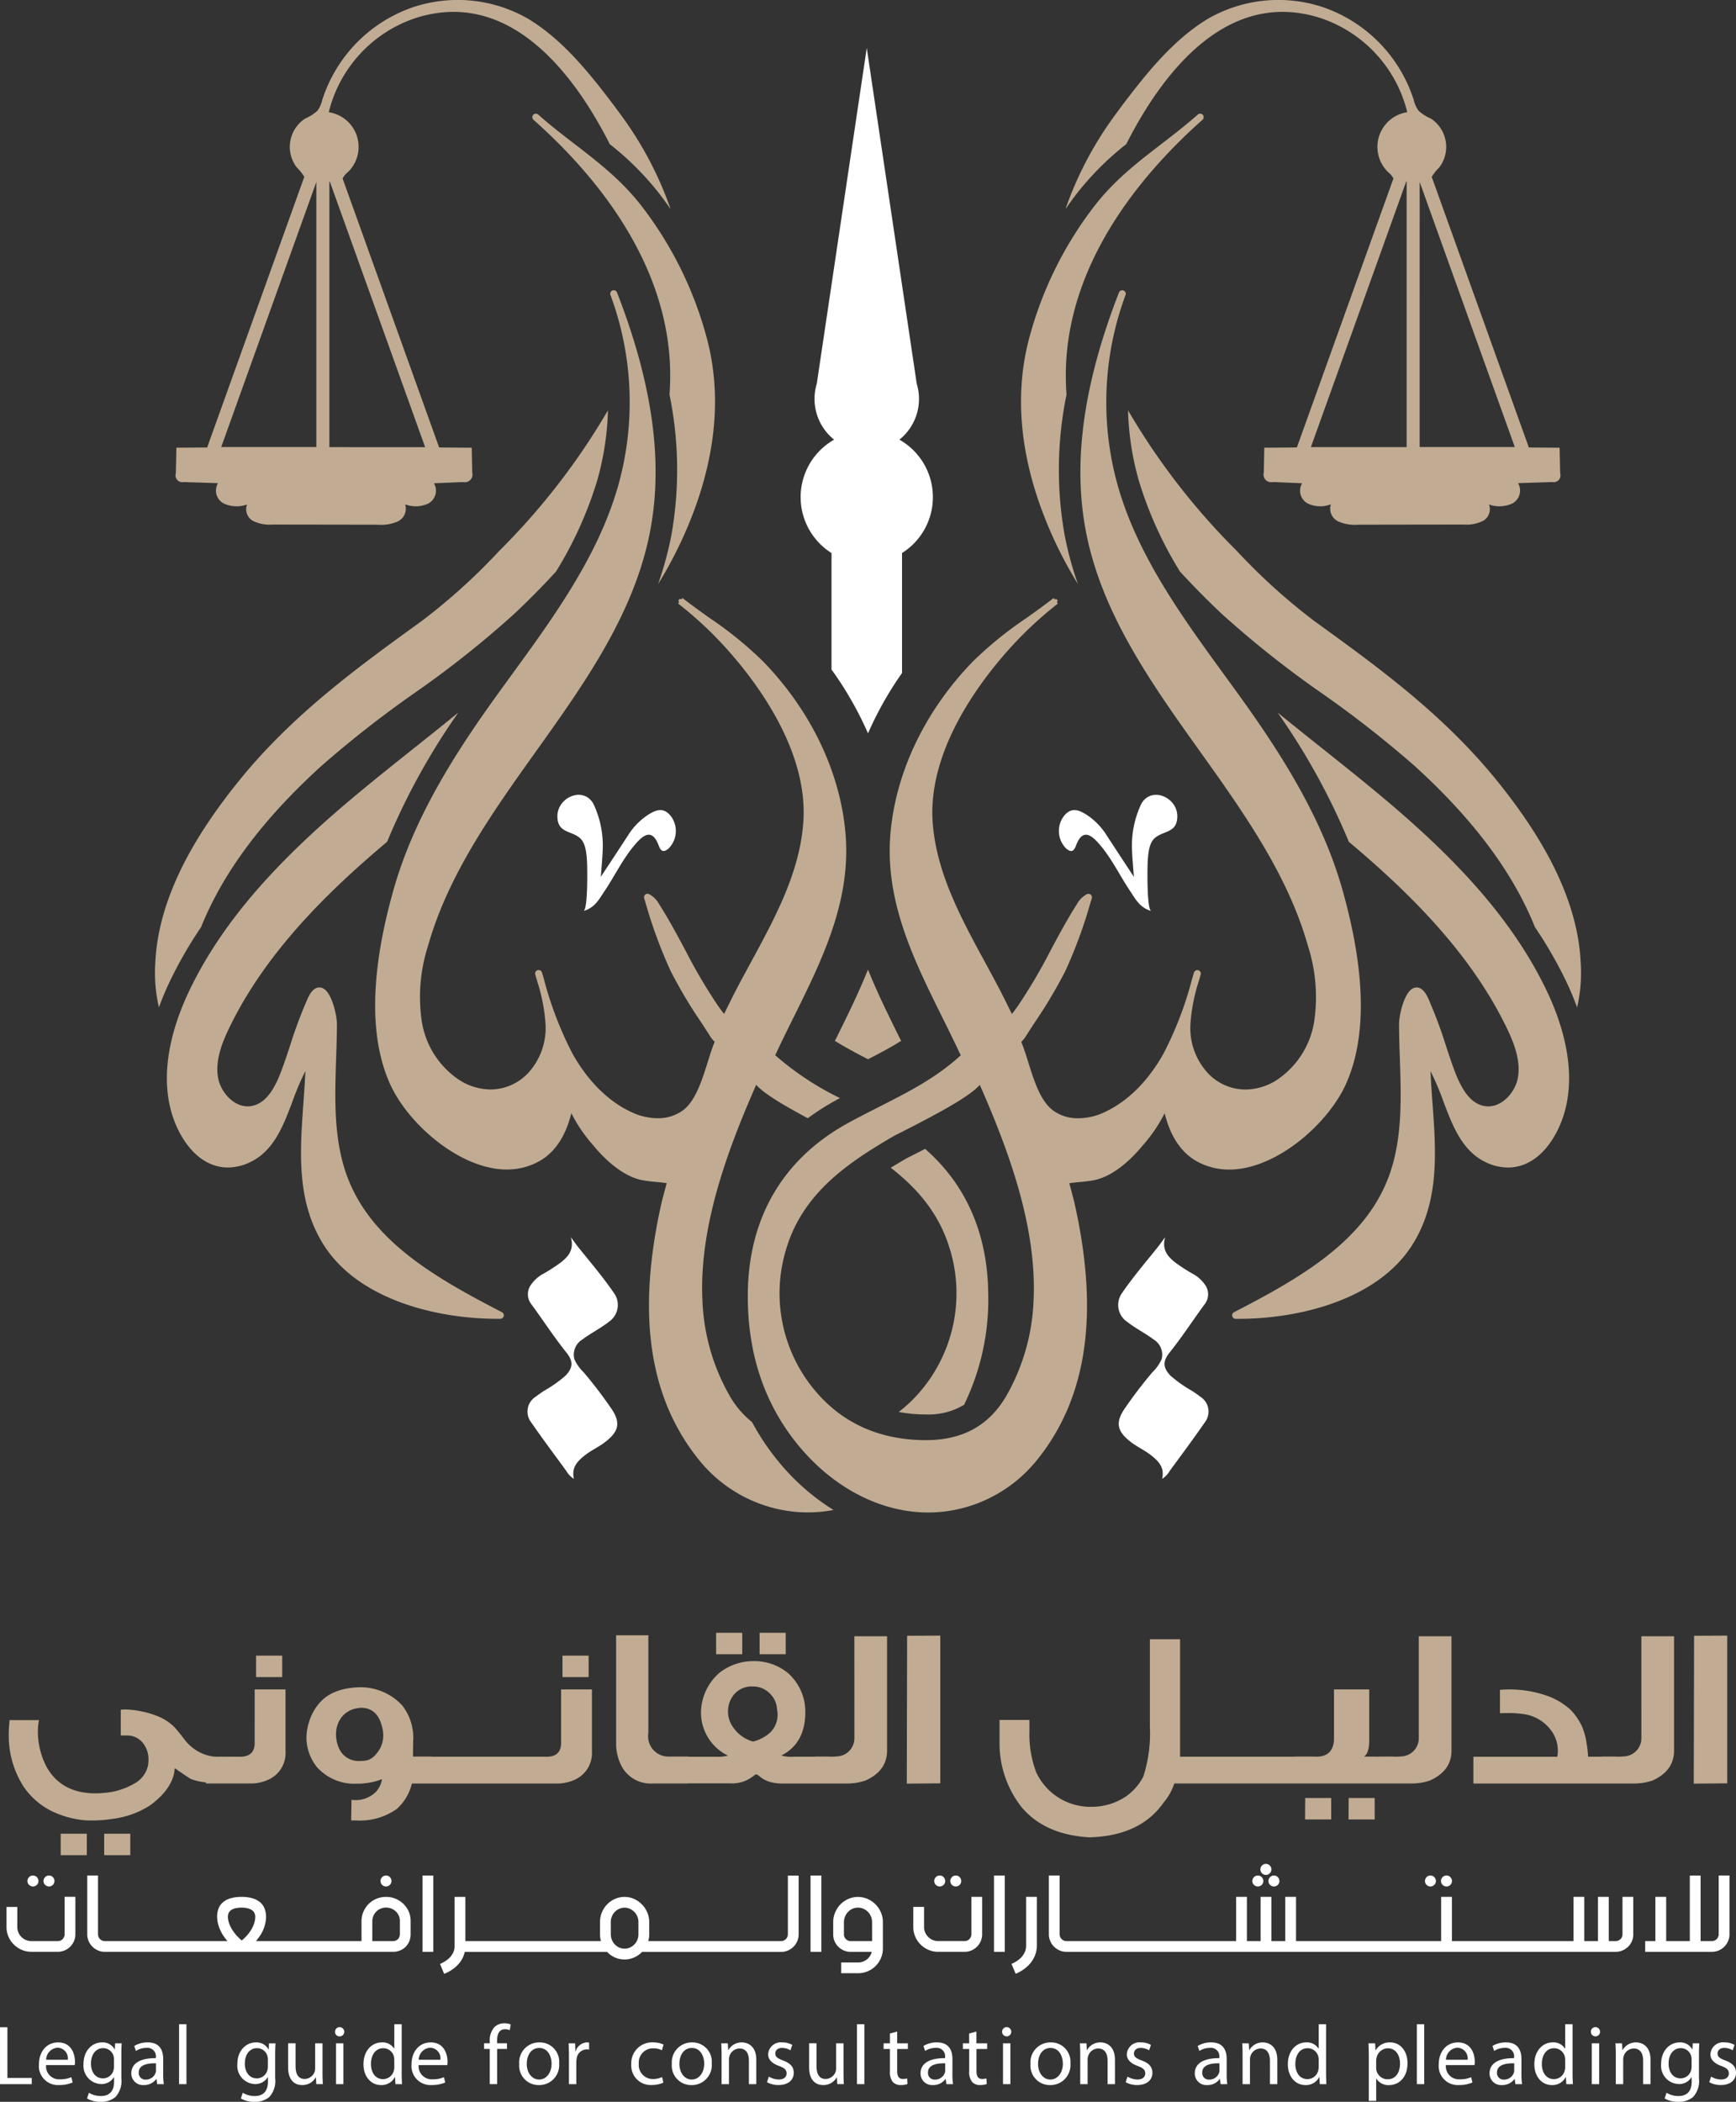 <svg xmlns="http://www.w3.org/2000/svg" width="269.082" height="325.667" viewBox="0 0 269.082 325.667">
  <rect x="0" y="0" width="269.082" height="325.667" fill="#333333" stroke="none"/>
  <g id="Group_4" data-name="Group 4" transform="translate(-657.652 -108.037)">
    <g id="Group_2" data-name="Group 2">
      <path id="Path_12559" data-name="Path 12559" d="M826.386,234.493c-1.27-.862-2.622-1.6-3.869.045a3.829,3.829,0,0,0,.413,4.993c.807.671,1.19.366,1.5-.468.972-2.606,2.26-1.782,3.565-.294,1.96,2.237,3.215,4.941,4.863,7.385.79,1.17,1.454,2.533,3.241,3.038-.729-.206-.6-7.107-.543-7.855.088-1.105.192-2.683,1.111-3.466,1.34-1.143,3.431-.751,3.47-3.3.047-3.021-4.038-4.759-5.583-1.981a15.084,15.084,0,0,0-1.437,7.175c.038,1.2.164,2.406.289,4.142-1.582-2.409-2.891-4.4-4.191-6.388A10.438,10.438,0,0,0,826.386,234.493Z" fill="#fff"/>
      <path id="Path_12560" data-name="Path 12560" d="M748.088,249.192c1.787-.505,2.451-1.868,3.241-3.038,1.647-2.444,2.9-5.148,4.864-7.385,1.3-1.488,2.592-2.312,3.564.294.311.834.7,1.139,1.5.468a3.83,3.83,0,0,0,.414-4.993c-1.248-1.643-2.6-.907-3.87-.045a10.438,10.438,0,0,0-2.83,3.025c-1.3,1.993-2.609,3.979-4.191,6.388.125-1.736.251-2.938.289-4.142a15.084,15.084,0,0,0-1.437-7.175c-1.545-2.778-5.63-1.04-5.583,1.981.039,2.55,2.129,2.158,3.471,3.3.918.783,1.022,2.361,1.11,3.466C748.69,242.085,748.817,248.986,748.088,249.192Z" fill="#fff"/>
      <path id="Path_12561" data-name="Path 12561" d="M746.707,130.346c-1.861-1.433-3.785-2.916-5.64-4.561a.536.536,0,0,0-.186-.109h-.009a.58.58,0,0,0-.1-.022h-.008a.527.527,0,0,0-.056,0h0a.544.544,0,0,0-.344.964c8.936,7.933,19.836,20.733,21.061,36.678a39.391,39.391,0,0,1,0,5.88,57.9,57.9,0,0,1,.286,21.817,52.624,52.624,0,0,1-2.056,7.548,64.466,64.466,0,0,0,6.021-12.615c3.068-8.87,3.621-17.3,1.645-25.065a57.958,57.958,0,0,0-10.094-20.73C754.1,136.04,750.508,133.274,746.707,130.346Z" fill="#c1ac93"/>
      <path id="Path_12562" data-name="Path 12562" d="M707.742,300.8c5.3,8.539,17.428,11.582,27.006,11.582l.461,0a.544.544,0,0,0,.243-1.028c-10.264-5.286-19.8-10.816-23.7-20.293-2.438-5.928-2.215-12.6-2-19.055.057-1.7.116-3.469.124-5.19.007-1.421-.669-4.26-1.7-5.3a1.438,1.438,0,0,0-1.025-.479c-.679,0-1.261.542-1.781,1.656a69.669,69.669,0,0,0-2.758,7.368c-.4,1.2-.772,2.324-1.169,3.417-.971,2.68-2.3,5.481-4.8,5.93a3.346,3.346,0,0,1-.6.054c-2.282,0-4.217-2.3-4.592-4.444-.468-2.676.622-5.418,1.749-7.747,5.653-11.679,15.232-21.053,24.453-28.8a104.134,104.134,0,0,1,11.043-20.03c-2.239,1.829-4.49,3.627-6.722,5.4-3.567,2.84-7.255,5.775-10.783,8.775-9.477,8.058-16.073,15.273-20.757,22.706a62.147,62.147,0,0,0-3.255,5.828c-2.414,4.944-4.891,12.276-2.98,19.131,1.112,3.993,4.085,8.655,8.8,8.655a7.953,7.953,0,0,0,3.327-.778c3.744-1.726,5.228-5.657,6.663-9.459a41.031,41.031,0,0,1,2-4.708c-.072,1.706-.2,3.417-.317,5.087C704.146,286.474,703.591,294.118,707.742,300.8Z" fill="#c1ac93"/>
      <path id="Path_12563" data-name="Path 12563" d="M684.175,259.686a65.48,65.48,0,0,1,3.432-6.144c.388-.616.794-1.23,1.207-1.843,3.429-8.507,9.551-16.705,18.626-24.959a166.9,166.9,0,0,1,14.4-11.278A155.057,155.057,0,0,0,737.415,203.1q3.434-3.24,6.425-6.51a59.641,59.641,0,0,0,6.412-14.209,44.051,44.051,0,0,0,1.634-10.765A106.089,106.089,0,0,1,735.032,193.4,93.4,93.4,0,0,1,723,204.274c-9.786,7.073-19.9,14.386-28.205,24.618-6.511,8.026-10.5,15.316-12.191,22.285h0a31.729,31.729,0,0,0-.888,6.167,23.764,23.764,0,0,0,.568,6.785A45.83,45.83,0,0,1,684.175,259.686Z" fill="#c1ac93"/>
      <path id="Path_12564" data-name="Path 12564" d="M752.6,326.579a67.6,67.6,0,0,0-4.489-5.917,6.539,6.539,0,0,1-1.428-2.021,2.751,2.751,0,0,1,1.243-3.059c1.326-.988,2.812-1.721,4.12-2.75a3.152,3.152,0,0,0,.809-4.392c-1.7-2.484-3.652-4.776-5.537-7.117-.364-.452-.694-.929-1.182-1.586.55,1.922-.4,3.014-1.575,3.922a25.732,25.732,0,0,1-2.982,1.906,5.666,5.666,0,0,0-1.617,1.53,2.508,2.508,0,0,0,.086,3.076c1.808,2.465,3.471,5.036,5.386,7.422,1.085,1.353,1.069,2.347-.128,3.6a19.909,19.909,0,0,1-3.38,2.377c-.423.291-.851.577-1.255.893a2.715,2.715,0,0,0-.7,3.943c1.757,2.533,3.6,5.01,5.422,7.494a3.694,3.694,0,0,0,1.212,1.282c-.393-1.755.507-2.7,1.688-3.637.994-.791,2.147-1.291,3.144-2.061C753.324,330.03,753.962,328.746,752.6,326.579Z" fill="#fff"/>
      <path id="Path_12565" data-name="Path 12565" d="M824.734,198.534a52.76,52.76,0,0,1-2.056-7.548,57.9,57.9,0,0,1,.286-21.817,39.393,39.393,0,0,1,0-5.88c1.224-15.945,12.125-28.745,21.061-36.678a.544.544,0,0,0-.344-.964h0a.507.507,0,0,0-.055,0h-.009a.579.579,0,0,0-.1.022h-.009a.536.536,0,0,0-.186.109c-1.854,1.645-3.779,3.128-5.639,4.561-3.8,2.928-7.392,5.694-10.517,9.778a57.941,57.941,0,0,0-10.094,20.73c-1.977,7.762-1.424,16.195,1.644,25.065A64.526,64.526,0,0,0,824.734,198.534Z" fill="#c1ac93"/>
      <path id="Path_12566" data-name="Path 12566" d="M891.382,288.94c4.716,0,7.689-4.662,8.8-8.655,1.91-6.855-.566-14.187-2.981-19.131a61.913,61.913,0,0,0-3.255-5.828c-4.684-7.433-11.279-14.648-20.757-22.706-3.528-3-7.216-5.935-10.782-8.775-2.232-1.776-4.484-3.574-6.723-5.4a104.082,104.082,0,0,1,11.043,20.03c9.221,7.744,18.8,17.118,24.453,28.8,1.128,2.329,2.217,5.071,1.75,7.747-.375,2.146-2.31,4.444-4.593,4.444a3.343,3.343,0,0,1-.6-.054c-2.5-.449-3.826-3.25-4.8-5.93-.4-1.093-.771-2.222-1.168-3.417a69.473,69.473,0,0,0-2.759-7.368c-.52-1.114-1.1-1.656-1.781-1.656a1.436,1.436,0,0,0-1.024.479c-1.036,1.04-1.712,3.879-1.7,5.3.009,1.721.068,3.485.124,5.19.216,6.454.44,13.127-2,19.055-3.9,9.477-13.434,15.007-23.7,20.293a.544.544,0,0,0,.243,1.028l.461,0c9.577,0,21.7-3.043,27.005-11.582,4.151-6.682,3.6-14.326,3.061-21.718-.122-1.67-.245-3.381-.317-5.087a41.026,41.026,0,0,1,2,4.708c1.435,3.8,2.919,7.733,6.663,9.459A7.954,7.954,0,0,0,891.382,288.94Z" fill="#c1ac93"/>
      <path id="Path_12567" data-name="Path 12567" d="M763.43,200.694l-.167.214a.272.272,0,1,0-.336.428h0l-.167.213a60.09,60.09,0,0,1,5.25,4.623q.444.441.877.892c4.231,4.406,14,15.961,13.295,28.067-.455,7.868-4.355,15.043-8.125,21.982-1.13,2.079-2.3,4.229-3.333,6.333q-.418.848-.839,1.7c-.267-.338-.562-.732-.875-1.172a83.709,83.709,0,0,1-5.162-8.758c-1.25-2.335-2.542-4.749-4.016-7.058a3.861,3.861,0,0,0-1.591-1.59.544.544,0,0,0-.739.659l.2.661a73.546,73.546,0,0,0,3.934,10.673,74.487,74.487,0,0,0,4.642,7.8c.525.8,1.049,1.61,1.567,2.425l.016.024a4.015,4.015,0,0,0,.4.477c.058.061.138.144.149.158a.685.685,0,0,1-.067.236c-.356.883-.673,1.893-1.008,2.962-.874,2.788-1.865,5.948-3.8,7.42a6.472,6.472,0,0,1-3.955,1.238,9.5,9.5,0,0,1-3.8-.83c-4.668-2.064-7.68-6.125-9.384-9.167a55.088,55.088,0,0,1-4.423-11.51c-.1-.351-.2-.7-.308-1.049a.668.668,0,0,0-.042-.108.53.53,0,0,0-.163-.188.537.537,0,0,0-.208-.093.52.52,0,0,0-.112-.012h-.026a.543.543,0,0,0-.485.732l.3,1.02a27.54,27.54,0,0,1,1.287,6.728,10.277,10.277,0,0,1-2.729,7.5,8.024,8.024,0,0,1-5.795,2.524,9.193,9.193,0,0,1-4.553-1.28,13.385,13.385,0,0,1-6.124-9.364,25.92,25.92,0,0,1,.991-11.642c3.122-11.046,10.047-20.747,16.745-30.127,7.485-10.487,15.226-21.329,17.669-34.083,2.057-10.742.38-22.841-5.126-36.988a.521.521,0,0,0-.042-.09.542.542,0,0,0-.165-.175h0a.55.55,0,0,0-.214-.085.525.525,0,0,0-.089-.007h-.028a.544.544,0,0,0-.469.767,47.786,47.786,0,0,1,1.184,29.517c-3.083,10.867-9.953,20.306-16.6,29.435q-1.035,1.422-2.062,2.841c-6.119,8.472-12.814,18.667-16.074,30.048-3.66,12.78-3.9,22.946-.7,30.216,2.788,6.346,10.931,13.417,18.159,13.417a10.219,10.219,0,0,0,5.175-1.362c2.333-1.346,3.987-3.873,4.84-7.363a23.7,23.7,0,0,0,3.464,5.06c1.112,1.356,4.061,4.587,7.4,5.292a20.481,20.481,0,0,0,2.26.3c.572.054,1.119.106,1.656.193-.067.253-.148.555-.232.87-.232.864-.471,1.758-.55,2.1-3.915,17.305-1.979,30.411,5.918,40.069a21.787,21.787,0,0,0,12.517,7.545,21.36,21.36,0,0,0,4.232.424,21.831,21.831,0,0,0,3.975-.371,34.59,34.59,0,0,1-8.277-7.2,37.581,37.581,0,0,1-4.355-6.424,14.119,14.119,0,0,1-3.475-4.083,32.221,32.221,0,0,1-4.22-14.917c-.5-11.251,3.848-23.054,8.341-33.258,1.041,1.191,3.559,2.809,8,5.178a38.34,38.34,0,0,1,4.262-2.729c.244-.133.486-.257.728-.388a45.04,45.04,0,0,1-10.049-6.651l0,0c.111-.222.222-.442.327-.667.3-.654.618-1.3.933-1.955.54-1.114,1.091-2.224,1.641-3.333,4.408-8.89,8.966-18.083,7.98-28.632-.887-9.486-5.423-18.877-12.772-26.444a58.236,58.236,0,0,0-8.28-6.714C766.254,202.8,764.817,201.78,763.43,200.694Z" fill="#c1ac93"/>
      <path id="Path_12568" data-name="Path 12568" d="M801.045,286.05c-.526.271-1.067.549-1.638.838-.659.335-1.187.6-1.4.723q-1.156.675-2.286,1.367c3.981,3.086,7.359,6.889,9.046,12.231a23.412,23.412,0,0,1-4.852,22.862,21.487,21.487,0,0,1-2.955,2.74,22.373,22.373,0,0,0,3.944.389h.238a10.7,10.7,0,0,0,5.942-1.495,37.24,37.24,0,0,0,3.739-17.416C810.694,299.1,807.333,291.534,801.045,286.05Z" fill="#c1ac93"/>
      <path id="Path_12569" data-name="Path 12569" d="M818.259,334.416c7.9-9.658,9.832-22.764,5.917-40.069-.078-.346-.318-1.24-.549-2.1-.085-.315-.166-.617-.233-.87.537-.087,1.085-.139,1.656-.193a20.5,20.5,0,0,0,2.261-.3c3.343-.7,6.291-3.936,7.4-5.292a23.783,23.783,0,0,0,3.465-5.06c.852,3.49,2.507,6.017,4.839,7.363a10.22,10.22,0,0,0,5.176,1.362c7.228,0,15.371-7.071,18.158-13.417,3.194-7.27,2.957-17.436-.7-30.216-3.261-11.381-9.955-21.576-16.074-30.048q-1.026-1.419-2.063-2.841c-6.644-9.129-13.513-18.568-16.6-29.435a47.794,47.794,0,0,1,1.185-29.517.544.544,0,0,0-.47-.767H831.6a.526.526,0,0,0-.089.007.56.56,0,0,0-.215.085h0a.542.542,0,0,0-.165.175.74.74,0,0,0-.042.09c-5.505,14.147-7.182,26.246-5.125,36.988,2.442,12.754,10.183,23.6,17.669,34.083,6.7,9.38,13.622,19.081,16.744,30.127a25.921,25.921,0,0,1,.992,11.642,13.388,13.388,0,0,1-6.124,9.364,9.2,9.2,0,0,1-4.553,1.28,8.025,8.025,0,0,1-5.8-2.524,10.272,10.272,0,0,1-2.728-7.5,27.535,27.535,0,0,1,1.286-6.728l.3-1.02a.561.561,0,0,0,.034-.189.544.544,0,0,0-.52-.543h-.026a.517.517,0,0,0-.111.012.531.531,0,0,0-.208.093.52.52,0,0,0-.163.188.526.526,0,0,0-.042.108q-.156.523-.309,1.049a55.084,55.084,0,0,1-4.423,11.51c-1.7,3.042-4.715,7.1-9.384,9.167a9.5,9.5,0,0,1-3.8.83,6.47,6.47,0,0,1-3.955-1.238c-1.94-1.472-2.931-4.632-3.8-7.42-.335-1.069-.652-2.079-1.008-2.962a.631.631,0,0,1-.066-.236c.01-.014.09-.1.149-.158a4.121,4.121,0,0,0,.4-.477l.016-.024c.517-.815,1.042-1.621,1.566-2.425a74.673,74.673,0,0,0,4.643-7.8,73.412,73.412,0,0,0,3.933-10.673l.206-.661a.545.545,0,0,0-.74-.659,3.873,3.873,0,0,0-1.591,1.59c-1.473,2.309-2.766,4.723-4.016,7.058a83.55,83.55,0,0,1-5.162,8.758c-.313.44-.607.834-.874,1.172q-.422-.851-.84-1.7c-1.034-2.1-2.2-4.254-3.332-6.333-3.771-6.939-7.67-14.114-8.126-21.982-.7-12.106,9.064-23.661,13.3-28.067q.434-.451.878-.892a59.939,59.939,0,0,1,5.25-4.623l-.168-.213h0a.272.272,0,0,0-.167-.486.277.277,0,0,0-.169.058l-.167-.214c-1.387,1.086-2.824,2.11-4.214,3.1a58.294,58.294,0,0,0-8.28,6.714c-7.349,7.567-11.885,16.958-12.772,26.444-.986,10.549,3.572,19.742,7.98,28.632.551,1.109,1.1,2.219,1.641,3.333q.474.975.934,1.955c.1.225.216.445.327.667l0,0c-3.785,3.488-8.144,5.7-12.751,8.038-1.566.8-3.186,1.617-4.771,2.489-9.972,5.486-15.326,14.553-15.485,26.221-.126,9.392,2.584,17.455,8.055,23.962,5.414,6.44,12.662,10.133,19.888,10.133a21.368,21.368,0,0,0,4.232-.424A21.793,21.793,0,0,0,818.259,334.416Zm-17.121-3.233-.292,0c-6.727-.091-12.235-2.484-16.37-7.11a23.413,23.413,0,0,1-4.853-22.862c2.668-8.446,9.557-13.051,16.385-17.043.213-.126.825-.436,1.6-.828,6.94-3.521,10.6-5.7,11.913-7.206,4.493,10.2,8.842,22.007,8.341,33.258a32.209,32.209,0,0,1-4.22,14.917C810.952,328.934,806.862,331.183,801.138,331.183Z" fill="#c1ac93"/>
      <path id="Path_12570" data-name="Path 12570" d="M861.385,204.274a93.331,93.331,0,0,1-12.03-10.878A106.057,106.057,0,0,1,832.5,171.617a43.954,43.954,0,0,0,1.634,10.765,59.635,59.635,0,0,0,6.411,14.209q3,3.269,6.425,6.51a155.068,155.068,0,0,0,15.577,12.361,166.867,166.867,0,0,1,14.4,11.278c9.076,8.254,15.2,16.452,18.626,24.959.414.613.819,1.227,1.207,1.843a65.467,65.467,0,0,1,3.432,6.144,45.83,45.83,0,0,1,1.89,4.444,23.69,23.69,0,0,0,.568-6.785,31.729,31.729,0,0,0-.888-6.167h0c-1.692-6.969-5.679-14.259-12.19-22.285C881.289,218.66,871.171,211.347,861.385,204.274Z" fill="#c1ac93"/>
      <path id="Path_12571" data-name="Path 12571" d="M838.994,335.9c1.828-2.484,3.666-4.961,5.423-7.494a2.716,2.716,0,0,0-.7-3.943c-.4-.316-.833-.6-1.256-.893a19.948,19.948,0,0,1-3.38-2.377c-1.2-1.255-1.213-2.249-.128-3.6,1.915-2.386,3.578-4.957,5.386-7.422a2.51,2.51,0,0,0,.087-3.076,5.667,5.667,0,0,0-1.617-1.53,25.644,25.644,0,0,1-2.982-1.906c-1.181-.908-2.125-2-1.576-3.922-.487.657-.818,1.134-1.182,1.586-1.885,2.341-3.834,4.633-5.536,7.117a3.15,3.15,0,0,0,.809,4.392c1.307,1.029,2.794,1.762,4.12,2.75a2.754,2.754,0,0,1,1.243,3.059,6.54,6.54,0,0,1-1.428,2.021,67.625,67.625,0,0,0-4.49,5.917c-1.361,2.167-.722,3.451,1.165,4.907,1,.77,2.15,1.27,3.144,2.061,1.181.939,2.081,1.882,1.688,3.637A3.7,3.7,0,0,0,838.994,335.9Z" fill="#fff"/>
      <path id="Path_12572" data-name="Path 12572" d="M686.14,182.732l5.3.169a2.258,2.258,0,0,0,.894,3.151,4.764,4.764,0,0,0,3.618.152,2.06,2.06,0,0,0,.995,2.586,5.994,5.994,0,0,0,2.989.524l16.3.025a6.344,6.344,0,0,0,3.087-.515,2.179,2.179,0,0,0,1.125-2.643,4.568,4.568,0,0,0,3.587-.126,2.253,2.253,0,0,0,.874-3.138l4.519-.188a1.187,1.187,0,0,0,1.42-1.467q-.04-1.927-.079-3.854l-4.576-.035c-.159,0-.321,0-.48-.02l-14.961-41.665a3.446,3.446,0,0,1,.859-1.015,5.434,5.434,0,0,0-3-9.249,20.531,20.531,0,0,1,13.642-14.65c14.262-4.419,24.229,8.374,29.917,19.6a44.937,44.937,0,0,1,7.716,7.718q.883,1.155,1.711,2.353a54.954,54.954,0,0,0-7.872-14.826q-.628-.87-1.277-1.722c-3.677-4.833-7.736-9.83-13.006-12.992a21.914,21.914,0,0,0-17.645-1.794A22.408,22.408,0,0,0,707.6,123.532a4.543,4.543,0,0,1-.747,1.666,6.983,6.983,0,0,1-1.916,1.217,5.244,5.244,0,0,0-1.28,7.573,7.157,7.157,0,0,1,1.159,1.454l-15.056,41.932-.22,0-4.546.03-.09,3.987a1.051,1.051,0,0,0,1.232,1.337Zm22.566-46.585.054-.014,14.788,41.187H708.706Zm-2.022.09V177.3H691.94Z" fill="#c1ac93"/>
      <path id="Path_12573" data-name="Path 12573" d="M832.221,130.372c5.688-11.224,15.655-24.017,29.917-19.6a20.531,20.531,0,0,1,13.642,14.65,5.433,5.433,0,0,0-3,9.249,3.458,3.458,0,0,1,.858,1.015l-14.96,41.665c-.16.016-.322.019-.481.02l-4.576.035q-.039,1.927-.078,3.854a1.186,1.186,0,0,0,1.419,1.467l4.52.188a2.253,2.253,0,0,0,.873,3.138,4.568,4.568,0,0,0,3.587.126,2.18,2.18,0,0,0,1.125,2.643,6.348,6.348,0,0,0,3.087.515l16.3-.025a5.992,5.992,0,0,0,2.989-.524,2.06,2.06,0,0,0,.995-2.586,4.764,4.764,0,0,0,3.618-.152,2.258,2.258,0,0,0,.894-3.151l5.3-.169a1.051,1.051,0,0,0,1.232-1.337l-.09-3.987-4.546-.03-.22,0-15.056-41.932a7.161,7.161,0,0,1,1.16-1.454,5.245,5.245,0,0,0-1.281-7.573,6.977,6.977,0,0,1-1.915-1.217,4.528,4.528,0,0,1-.748-1.666,22.408,22.408,0,0,0-14.188-14.423,21.914,21.914,0,0,0-17.645,1.794c-5.27,3.162-9.328,8.159-13.005,12.992q-.649.852-1.278,1.722a54.954,54.954,0,0,0-7.872,14.826q.828-1.2,1.711-2.353A44.937,44.937,0,0,1,832.221,130.372ZM875.68,177.32H860.838l14.788-41.187.054.014Zm2.023-41.083L892.446,177.3H877.7Z" fill="#c1ac93"/>
      <rect id="Rectangle_15" data-name="Rectangle 15" width="4.048" height="3.322" transform="translate(673.8 392.165)" fill="#c1ac93"/>
      <path id="Path_12574" data-name="Path 12574" d="M697.124,378.272q-.1,2.037-2.424,1.964h-2.618v-.024c-.1.011-.186.017-.274.024h-.741a6.411,6.411,0,0,1-3.252-1.164,6.934,6.934,0,0,1-1.674-1.649q-1.114-1.43-1.527-1.842a7.792,7.792,0,0,0-2.521-1.625,14.841,14.841,0,0,0-4.947-1.043,5.912,5.912,0,0,0-.776.049v3.976h.9a3.083,3.083,0,0,1,2.546,1.189,4.006,4.006,0,0,1,.85,2.618,5.214,5.214,0,0,1-.073.849,4.17,4.17,0,0,1-2.146,2.812,10.922,10.922,0,0,1-4.619,1.431q-.727.072-1.382.073-5.31,0-7.613-4.171a11.9,11.9,0,0,1-1.31-5.382,9.374,9.374,0,0,1,.17-1.794h-4.558c0-.033-.021.194-.061.679s-.061.953-.061,1.406a14.584,14.584,0,0,0,2.279,8.195,11.378,11.378,0,0,0,5.6,4.34,14.205,14.205,0,0,0,4.243.921,20.984,20.984,0,0,0,3.977-.242,13.9,13.9,0,0,0,5.795-2.085q3.636-2.669,3.831-5.771,1.94,1.359,2.5,1.673a8.594,8.594,0,0,0,2.327.533v.17h7.2a6.656,6.656,0,0,0,2.57-.63,4.521,4.521,0,0,0,2.57-4.437V369.81h-4.777Z" fill="#c1ac93"/>
      <rect id="Rectangle_16" data-name="Rectangle 16" width="4.048" height="3.322" transform="translate(667.06 392.165)" fill="#c1ac93"/>
      <rect id="Rectangle_17" data-name="Rectangle 17" width="4.05" height="3.322" transform="translate(697.343 364.573)" fill="#c1ac93"/>
      <path id="Path_12575" data-name="Path 12575" d="M744.623,378.272q-.1,2.037-2.424,1.964H724.6v-.024h-2.935l.026-2.449a4.258,4.258,0,0,0,.024-.436,8.147,8.147,0,0,0-1.723-5.044,8.792,8.792,0,0,0-6.376-2.812h-.242q-4.245.121-6.256,2.5a7.968,7.968,0,0,0-1.48,2.619,8.384,8.384,0,0,0-.484,2.74,7.35,7.35,0,0,0,1.6,4.485,7.746,7.746,0,0,0,6.207,2.594,10.365,10.365,0,0,0,3.9-.7,3.76,3.76,0,0,1-.849,1.867,4.418,4.418,0,0,1-3.272,1.382,4.016,4.016,0,0,1-.607-.048l-.049,3.2h.8a9.847,9.847,0,0,0,6.281-1.794,7.628,7.628,0,0,0,2.327-3.928h22.766a6.652,6.652,0,0,0,2.57-.63,4.521,4.521,0,0,0,2.57-4.437V369.81h-4.776Zm-28.537,1.382a3.064,3.064,0,0,1-1.309,1.067,4.131,4.131,0,0,1-1.285.17,3.3,3.3,0,0,1-3.347-2.086,5.346,5.346,0,0,1-.412-2.012,4.528,4.528,0,0,1,.51-2.134A3.78,3.78,0,0,1,713.2,372.7a2.3,2.3,0,0,1,.46-.049q2.5.048,3.2,2.909a5.111,5.111,0,0,1,.194,1.358A4.21,4.21,0,0,1,716.086,379.654Z" fill="#c1ac93"/>
      <rect id="Rectangle_18" data-name="Rectangle 18" width="4.05" height="3.322" transform="translate(744.841 364.573)" fill="#c1ac93"/>
      <rect id="Rectangle_19" data-name="Rectangle 19" width="4.05" height="3.321" transform="translate(775.391 361.033)" fill="#c1ac93"/>
      <rect id="Rectangle_20" data-name="Rectangle 20" width="4.05" height="3.321" transform="translate(768.651 361.033)" fill="#c1ac93"/>
      <path id="Path_12576" data-name="Path 12576" d="M790.085,377.423a2.818,2.818,0,0,1-2.716,2.764,7.816,7.816,0,0,1-1.358.025h-2.036v.024h-3.346a5.179,5.179,0,0,1-1.867-.194q3.855-1.938,3.71-7.1a7.994,7.994,0,0,0-2.716-5.7,8.248,8.248,0,0,0-5.431-1.819,8.493,8.493,0,0,0-5.14,1.794,8.285,8.285,0,0,0-2.813,5.189,7.424,7.424,0,0,0,4.122,7.662,7.166,7.166,0,0,1-2.036.17h-4.073v-.024H761.3a3.146,3.146,0,0,1-3.152-3.661V361.42h-4.995v17.022a7.649,7.649,0,0,0,.7,2.958,5.1,5.1,0,0,0,5.018,2.982h5.505v-.024h6.4a5.5,5.5,0,0,0,2.279-.339,6.168,6.168,0,0,0,1.576-.946q.217-.267.776.218a4.47,4.47,0,0,0,1.77.9,7.549,7.549,0,0,0,1.964.194h9.7a8.882,8.882,0,0,0,2.958-.46q3.346-1.5,3.347-4.632V361.566h-5.068Zm-13.069-.921a6.2,6.2,0,0,1-2.643,1.382,5.517,5.517,0,0,1-3.1-2.231,4.143,4.143,0,0,1-.751-2.909,4.009,4.009,0,0,1,1.018-2.279,3.561,3.561,0,0,1,2.765-1.115,3.663,3.663,0,0,1,2.861,1.285,3.533,3.533,0,0,1,.922,2.254A3.858,3.858,0,0,1,777.016,376.5Z" fill="#c1ac93"/>
      <path id="Path_12577" data-name="Path 12577" d="M798.206,384.406l5.19-.048V361.469l-5.14.024Z" fill="#c1ac93"/>
      <path id="Path_12578" data-name="Path 12578" d="M866.678,389.959h4.05v-3.322H866.7Z" fill="#c1ac93"/>
      <path id="Path_12579" data-name="Path 12579" d="M859.938,389.959h4.05v-3.322h-4.026Z" fill="#c1ac93"/>
      <path id="Path_12580" data-name="Path 12580" d="M877.566,377.423a2.818,2.818,0,0,1-2.716,2.764,7.816,7.816,0,0,1-1.358.025h-2.036v.013l-2.4-.013q.8-.461.824-2.376V369.81h-5.456v7.928q-.243,2.692-3.151,2.474h-2.959v.024H840.565V362.027h-4.68v13.578a21.853,21.853,0,0,1-1.018,7.71,8.707,8.707,0,0,1-2.522,2.958,9.513,9.513,0,0,1-5.552,1.722,9.261,9.261,0,0,1-8.511-5.31,16.507,16.507,0,0,1-1.066-6.353v-1.794h-4.632v3.928a15.958,15.958,0,0,0,3.468,9.65q3.588,4.2,10.426,4.607,7.927-.193,11.566-5.431a8.633,8.633,0,0,0,1.624-2.91H876.33a8.88,8.88,0,0,0,2.957-.46q3.347-1.5,3.347-4.632V361.566h-5.068Z" fill="#c1ac93"/>
      <path id="Path_12581" data-name="Path 12581" d="M912.067,377.423a2.818,2.818,0,0,1-2.717,2.764,7.8,7.8,0,0,1-1.357.025h-2.036v.024H903.8v-.194a13.813,13.813,0,0,0-.218-1.819,10.525,10.525,0,0,0-.68-2.594,9.276,9.276,0,0,0-1.891-2.74,10.775,10.775,0,0,0-3.733-2.157,17.635,17.635,0,0,0-5.747-.922,13.11,13.11,0,0,0-1.383.072v3.613q.631-.024,1.213-.024a15.99,15.99,0,0,1,2.837.218,6.411,6.411,0,0,1,4.1,2.788,5.27,5.27,0,0,1,.825,2.862,3.7,3.7,0,0,1-.1.9H886.028v4.146h24.8a8.882,8.882,0,0,0,2.958-.46q3.345-1.5,3.346-4.632V361.566h-5.067Z" fill="#c1ac93"/>
      <path id="Path_12582" data-name="Path 12582" d="M920.237,361.493l-.05,22.913,5.19-.048V361.469Z" fill="#c1ac93"/>
    </g>
    <g id="Group_3" data-name="Group 3">
      <path id="Path_12583" data-name="Path 12583" d="M781.751,185.068a10.235,10.235,0,0,0,4.784,8.66v18.048a53.587,53.587,0,0,1,5.658,9.893,53.5,53.5,0,0,1,5.275-9.352V193.728a10.235,10.235,0,0,0-.407-17.567,8.085,8.085,0,0,0,2.685-8.671L792,115.466l-7.745,52.024a8.085,8.085,0,0,0,2.685,8.671A10.239,10.239,0,0,0,781.751,185.068Z" fill="#fff"/>
      <path id="Path_12584" data-name="Path 12584" d="M787.3,268.847c-.078.16-.158.319-.236.478,1.282.795,2.671,1.559,4.194,2.353l.935.487c1.839-.944,3.552-1.856,5.133-2.839-.08-.158-.158-.317-.237-.476-1.662-3.351-3.4-6.866-4.9-10.573C790.7,261.983,788.961,265.5,787.3,268.847Z" fill="#c1ac93"/>
      <path id="Path_12585" data-name="Path 12585" d="M667.666,407.733a1.046,1.046,0,0,1-.083.422,1.127,1.127,0,0,1-.225.339,1,1,0,0,1-.334.228,1.023,1.023,0,0,1-.413.084H662.54a2.163,2.163,0,0,1-.866-.172,2.191,2.191,0,0,1-1.169-1.169,2.143,2.143,0,0,1-.171-.857v-3.1h-1.671v3.1a3.758,3.758,0,0,0,.3,1.5,3.862,3.862,0,0,0,.832,1.227,3.965,3.965,0,0,0,1.231.826,3.793,3.793,0,0,0,1.515.3h4.074a2.631,2.631,0,0,0,1.06-.216,2.777,2.777,0,0,0,.867-.584,2.715,2.715,0,0,0,.792-1.935v-5.785h-1.671Z" fill="#fff"/>
      <path id="Path_12586" data-name="Path 12586" d="M664.646,400.092a.882.882,0,0,0,.273.18.823.823,0,0,0,.329.066.842.842,0,0,0,.845-.844.835.835,0,0,0-.067-.33.89.89,0,0,0-.18-.272.819.819,0,0,0-.268-.185.868.868,0,0,0-.659,0,.877.877,0,0,0-.458.457.87.87,0,0,0,0,.66A.81.81,0,0,0,664.646,400.092Z" fill="#fff"/>
      <path id="Path_12587" data-name="Path 12587" d="M662.158,400.092a.87.87,0,0,0,.273.18.853.853,0,0,0,.658,0,.882.882,0,0,0,.273-.18.81.81,0,0,0,.185-.268.858.858,0,0,0,0-.66.877.877,0,0,0-.458-.457.865.865,0,0,0-.658,0,.877.877,0,0,0-.458.457.858.858,0,0,0,0,.66A.8.8,0,0,0,662.158,400.092Z" fill="#fff"/>
      <path id="Path_12588" data-name="Path 12588" d="M716.883,400.092a.877.877,0,0,0,.272.18.831.831,0,0,0,.33.066.84.84,0,0,0,.844-.844.835.835,0,0,0-.066-.33.908.908,0,0,0-.18-.272.83.83,0,0,0-.268-.185.87.87,0,0,0-.66,0,.857.857,0,0,0-.272.185.87.87,0,0,0-.185.272.858.858,0,0,0,0,.66A.81.81,0,0,0,716.883,400.092Z" fill="#fff"/>
      <path id="Path_12589" data-name="Path 12589" d="M720.192,403.046a3.855,3.855,0,0,0-1.215-.8,3.76,3.76,0,0,0-1.488-.294,3.815,3.815,0,0,0-1.479.289,3.739,3.739,0,0,0-1.21.8,3.823,3.823,0,0,0-.814,1.207,3.767,3.767,0,0,0-.3,1.511v3.047h-16.36a9.615,9.615,0,0,0,.717-.975,5.154,5.154,0,0,0,.558-1.168,6.27,6.27,0,0,0,.211-.8,4.216,4.216,0,0,0,.08-.817,3.645,3.645,0,0,0-.194-1.194,2.437,2.437,0,0,0-.637-.983,3.139,3.139,0,0,0-1.175-.668,5.724,5.724,0,0,0-1.8-.246,5.654,5.654,0,0,0-1.785.242,3.121,3.121,0,0,0-1.165.658,2.407,2.407,0,0,0-.637.975,3.554,3.554,0,0,0-.193,1.181,4.238,4.238,0,0,0,.083.839,5.954,5.954,0,0,0,.8,1.989,8.722,8.722,0,0,0,.72.966h-19a1.023,1.023,0,0,1-.413-.084,1.066,1.066,0,0,1-.339-.228,1.1,1.1,0,0,1-.229-.339,1.044,1.044,0,0,1-.083-.413v-9.1h-1.67v9.1a2.624,2.624,0,0,0,.215,1.059,2.729,2.729,0,0,0,.589.867,2.814,2.814,0,0,0,.87.584,2.634,2.634,0,0,0,1.06.216h44.654a2.88,2.88,0,0,0,1.066-.2,2.587,2.587,0,0,0,.871-.558,2.652,2.652,0,0,0,.586-.865,2.862,2.862,0,0,0,.215-1.129v-2.011a3.53,3.53,0,0,0-.29-1.467A3.769,3.769,0,0,0,720.192,403.046Zm-23.173,3.078a4.278,4.278,0,0,1-.386.844,6.756,6.756,0,0,1-.5.726,6.03,6.03,0,0,1-.531.584q-.269.255-.478.431c-.141-.117-.3-.262-.479-.435a6.813,6.813,0,0,1-.539-.594,6.882,6.882,0,0,1-.514-.729,4.918,4.918,0,0,1-.408-.845,4,4,0,0,1-.153-.549,2.724,2.724,0,0,1-.057-.55,1.346,1.346,0,0,1,.11-.536,1.1,1.1,0,0,1,.355-.444,1.852,1.852,0,0,1,.65-.3,3.877,3.877,0,0,1,1-.109,3.746,3.746,0,0,1,1,.114,1.9,1.9,0,0,1,.658.307,1.123,1.123,0,0,1,.36.453,1.4,1.4,0,0,1,.11.55A3.184,3.184,0,0,1,697.019,406.124Zm22.611,1.592a1.156,1.156,0,0,1-.083.448,1,1,0,0,1-.228.343,1.033,1.033,0,0,1-.342.219,1.11,1.11,0,0,1-.417.08h-3.2v-3.052a2.136,2.136,0,0,1,.622-1.529,2.061,2.061,0,0,1,.681-.453,2.116,2.116,0,0,1,.828-.163,2.152,2.152,0,0,1,.839.163,2.207,2.207,0,0,1,.683.444,2.024,2.024,0,0,1,.462.664,1.936,1.936,0,0,1,.157.822Z" fill="#fff"/>
      <rect id="Rectangle_21" data-name="Rectangle 21" width="1.671" height="11.826" transform="translate(723.148 398.642)" fill="#fff"/>
      <path id="Path_12590" data-name="Path 12590" d="M779.772,407.742a1.044,1.044,0,0,1-.083.413,1.1,1.1,0,0,1-.228.339,1.042,1.042,0,0,1-.341.228,1.055,1.055,0,0,1-.416.084H758.13a4.339,4.339,0,0,0,.115-.509,2.788,2.788,0,0,0,.035-.544v-1.915a3.715,3.715,0,0,0-.3-1.475,3.988,3.988,0,0,0-2.042-2.09,3.529,3.529,0,0,0-1.479-.317,3.616,3.616,0,0,0-1.479.308,3.858,3.858,0,0,0-1.21.834,3.965,3.965,0,0,0-.815,1.234,3.83,3.83,0,0,0-.3,1.506v1.9a4.3,4.3,0,0,0,.035.549,3.922,3.922,0,0,0,.106.522H729.786v-6.858h-1.671v7.728a2.224,2.224,0,0,1-.246.959,3.492,3.492,0,0,1-.264.422,3.055,3.055,0,0,1-.4.444,3.916,3.916,0,0,1-.576.435,5.16,5.16,0,0,1-.774.4l.643,1.539a6.5,6.5,0,0,0,1.441-.8,5.148,5.148,0,0,0,.941-.906,4.018,4.018,0,0,0,.546-.9,4.835,4.835,0,0,0,.263-.791h22.067a3.833,3.833,0,0,0,1.218.862,3.619,3.619,0,0,0,1.49.307,3.557,3.557,0,0,0,1.491-.317,4.022,4.022,0,0,0,1.226-.852h21.527a2.663,2.663,0,0,0,1.064-.216,2.734,2.734,0,0,0,.87-.584,2.785,2.785,0,0,0,.585-.867,2.625,2.625,0,0,0,.215-1.059v-9.1h-1.67Zm-23.162.015a2.225,2.225,0,0,1-1.315,2.042,2.037,2.037,0,0,1-1.661,0,2.138,2.138,0,0,1-.682-.48,2.272,2.272,0,0,1-.624-1.58v-1.9a2.252,2.252,0,0,1,.167-.863,2.216,2.216,0,0,1,.457-.7,2.175,2.175,0,0,1,.682-.476,2,2,0,0,1,.83-.175,1.944,1.944,0,0,1,.831.18,2.251,2.251,0,0,1,.686.484,2.227,2.227,0,0,1,.461.7,2.177,2.177,0,0,1,.168.85Z" fill="#fff"/>
      <rect id="Rectangle_22" data-name="Rectangle 22" width="1.671" height="11.826" transform="translate(783.289 398.642)" fill="#fff"/>
      <path id="Path_12591" data-name="Path 12591" d="M793.976,403.916a3.918,3.918,0,0,0-.607-.791,4.035,4.035,0,0,0-.782-.619,3.787,3.787,0,0,0-.919-.4,3.722,3.722,0,0,0-2.524.166,3.9,3.9,0,0,0-1.222.843,4.025,4.025,0,0,0-.822,1.248,3.871,3.871,0,0,0-.3,1.532v1.88a2.608,2.608,0,0,0,.215,1.054,2.724,2.724,0,0,0,.585.857,2.766,2.766,0,0,0,.861.575,2.628,2.628,0,0,0,1.046.211h3.263a2.1,2.1,0,0,1-.285.659,2.261,2.261,0,0,1-.475.519,2.181,2.181,0,0,1-.625.343,2.157,2.157,0,0,1-.725.123h-2.62v1.661h2.62a3.74,3.74,0,0,0,1.495-.3,3.837,3.837,0,0,0,2.044-2.043,3.736,3.736,0,0,0,.3-1.494v-4.085a3.769,3.769,0,0,0-.136-1.011A3.9,3.9,0,0,0,793.976,403.916Zm-1.147,4.89H789.5a.975.975,0,0,1-.4-.084,1.07,1.07,0,0,1-.554-.554.972.972,0,0,1-.084-.4v-1.881a2.319,2.319,0,0,1,.638-1.609,2.148,2.148,0,0,1,.69-.484,2.11,2.11,0,0,1,1.692,0,2.306,2.306,0,0,1,.7.484,2.24,2.24,0,0,1,.47.708,2.17,2.17,0,0,1,.172.853Z" fill="#fff"/>
      <path id="Path_12592" data-name="Path 12592" d="M802.707,400.092a.883.883,0,0,0,.273.18.855.855,0,0,0,.659,0,.882.882,0,0,0,.273-.18.809.809,0,0,0,.185-.268.87.87,0,0,0,0-.66.877.877,0,0,0-.458-.457.868.868,0,0,0-.659,0,.863.863,0,0,0-.273.185.85.85,0,0,0-.184.272.858.858,0,0,0,0,.66A.792.792,0,0,0,802.707,400.092Z" fill="#fff"/>
      <path id="Path_12593" data-name="Path 12593" d="M805.2,400.092a.89.89,0,0,0,.272.18.827.827,0,0,0,.33.066.84.84,0,0,0,.844-.844.835.835,0,0,0-.066-.33.908.908,0,0,0-.18-.272.819.819,0,0,0-.268-.185.87.87,0,0,0-.66,0,.87.87,0,0,0-.272.185.854.854,0,0,0-.185.272.858.858,0,0,0,0,.66A.8.8,0,0,0,805.2,400.092Z" fill="#fff"/>
      <path id="Path_12594" data-name="Path 12594" d="M801.579,410.164a3.788,3.788,0,0,0,1.514.3h4.075a2.626,2.626,0,0,0,1.059-.216,2.753,2.753,0,0,0,.867-.584,2.715,2.715,0,0,0,.792-1.935v-5.785h-1.67v5.785a1.063,1.063,0,0,1-.083.422,1.146,1.146,0,0,1-.225.339,1.011,1.011,0,0,1-.334.228,1.026,1.026,0,0,1-.413.084H803.09a2.163,2.163,0,0,1-.866-.172,2.2,2.2,0,0,1-1.17-1.169,2.16,2.16,0,0,1-.171-.857v-3.1h-1.67v3.1a3.742,3.742,0,0,0,.3,1.5,3.859,3.859,0,0,0,.831,1.227A3.969,3.969,0,0,0,801.579,410.164Z" fill="#fff"/>
      <rect id="Rectangle_23" data-name="Rectangle 23" width="1.67" height="11.826" transform="translate(811.724 398.642)" fill="#fff"/>
      <path id="Path_12595" data-name="Path 12595" d="M818.02,411.154a4.145,4.145,0,0,0,.351-1.61v-7.6H816.7v7.667a2.328,2.328,0,0,1-.246.985,3.615,3.615,0,0,1-.264.435,3.077,3.077,0,0,1-.4.453,4.362,4.362,0,0,1-.577.444,4.649,4.649,0,0,1-.778.4l.642,1.539a6.2,6.2,0,0,0,1.134-.608,6.009,6.009,0,0,0,.84-.689,4.344,4.344,0,0,0,.589-.722A5.354,5.354,0,0,0,818.02,411.154Z" fill="#fff"/>
      <path id="Path_12596" data-name="Path 12596" d="M853.263,398.294a.828.828,0,0,0,.27.185.865.865,0,0,0,.663,0,.874.874,0,0,0,.459-.457.847.847,0,0,0,0-.66.874.874,0,0,0-.459-.457.865.865,0,0,0-.663,0,.813.813,0,0,0-.27.185.912.912,0,0,0-.181.272.858.858,0,0,0,0,.66A.912.912,0,0,0,853.263,398.294Z" fill="#fff"/>
      <path id="Path_12597" data-name="Path 12597" d="M854.33,399.164a.87.87,0,0,0,0,.66.8.8,0,0,0,.186.268.885.885,0,0,0,.271.18.835.835,0,0,0,.33.066.842.842,0,0,0,.845-.844.852.852,0,0,0-.066-.33.93.93,0,0,0-.181-.272.81.81,0,0,0-.268-.185.841.841,0,0,0-.33-.065.852.852,0,0,0-.33.065.865.865,0,0,0-.271.185A.856.856,0,0,0,854.33,399.164Z" fill="#fff"/>
      <path id="Path_12598" data-name="Path 12598" d="M852.018,400.092a.882.882,0,0,0,.273.18.855.855,0,0,0,.659,0,.878.878,0,0,0,.272-.18.8.8,0,0,0,.186-.268.87.87,0,0,0,0-.66.886.886,0,0,0-.458-.457.868.868,0,0,0-.659,0,.877.877,0,0,0-.458.457.858.858,0,0,0,0,.66A.81.81,0,0,0,852.018,400.092Z" fill="#fff"/>
      <path id="Path_12599" data-name="Path 12599" d="M881.257,400.092a.886.886,0,0,0,.274.18.836.836,0,0,0,.331.066.82.82,0,0,0,.6-.246.812.812,0,0,0,.248-.6.835.835,0,0,0-.067-.33.893.893,0,0,0-.181-.272.834.834,0,0,0-.269-.185.853.853,0,0,0-.937.185.836.836,0,0,0-.185.272.846.846,0,0,0,0,.66A.78.78,0,0,0,881.257,400.092Z" fill="#fff"/>
      <path id="Path_12600" data-name="Path 12600" d="M879.37,400.338a.823.823,0,0,0,.329-.066.893.893,0,0,0,.273-.18.806.806,0,0,0,.184-.268.858.858,0,0,0,0-.66.87.87,0,0,0-.457-.457.868.868,0,0,0-.659,0,.8.8,0,0,0-.268.185.89.89,0,0,0-.18.272.835.835,0,0,0-.067.33.842.842,0,0,0,.845.844Z" fill="#fff"/>
      <path id="Path_12601" data-name="Path 12601" d="M899.169,410.468h8.889a2.749,2.749,0,0,0,1.073-.211,2.808,2.808,0,0,0,.875-.576,2.683,2.683,0,0,0,.588-.857,2.6,2.6,0,0,0,.216-1.056v-5.82h-1.67v5.82a.973.973,0,0,1-.084.4.987.987,0,0,1-.232.33,1.134,1.134,0,0,1-.345.224,1.056,1.056,0,0,1-.417.084h-1.05v-6.858h-1.671v6.858h-2.128v-6.858h-1.671v6.858H882.7v-6.858h-1.67v6.858H858.538v-6.858h-1.671v6.858h-2.145v-6.858h-1.671v6.858h-2.127v-6.858h-1.671v6.858H822.961a1.027,1.027,0,0,1-.413-.084,1.066,1.066,0,0,1-.339-.228,1.1,1.1,0,0,1-.228-.339,1.027,1.027,0,0,1-.084-.413v-9.1h-1.67v9.1a2.642,2.642,0,0,0,.215,1.059,2.745,2.745,0,0,0,.589.867,2.83,2.83,0,0,0,.871.584,2.626,2.626,0,0,0,1.059.216h76.208Z" fill="#fff"/>
      <path id="Path_12602" data-name="Path 12602" d="M922.988,410.468a2.66,2.66,0,0,0,1.064-.216,2.729,2.729,0,0,0,1.455-1.451,2.626,2.626,0,0,0,.216-1.059v-9.1h-1.671v9.1a1.044,1.044,0,0,1-.083.413,1.065,1.065,0,0,1-.228.339,1.077,1.077,0,0,1-.757.312h-1.737V398.642h-1.671v10.164H915.91v-6.858h-1.67v6.858h-1.583v1.662h10.331Z" fill="#fff"/>
      <path id="Path_12603" data-name="Path 12603" d="M658.8,422.151h-1.145v8.818h4.915v-.962H658.8Z" fill="#fff"/>
      <path id="Path_12604" data-name="Path 12604" d="M666.663,424.5c-1.847,0-2.977,1.5-2.977,3.415a2.95,2.95,0,0,0,3.114,3.194,5.1,5.1,0,0,0,2.11-.4l-.2-.818a4.253,4.253,0,0,1-1.753.324,2.019,2.019,0,0,1-2.165-2.2h4.437a2.763,2.763,0,0,0,.04-.54C669.268,426.309,668.728,424.5,666.663,424.5Zm-1.858,2.688a1.891,1.891,0,0,1,1.766-1.863,1.634,1.634,0,0,1,1.588,1.863Z" fill="#fff"/>
      <path id="Path_12605" data-name="Path 12605" d="M675.452,425.59h-.027a2.1,2.1,0,0,0-1.973-1.092c-1.461,0-2.857,1.21-2.857,3.355a2.834,2.834,0,0,0,2.7,3.1,2.246,2.246,0,0,0,2.011-1.066h.026v.706c0,1.6-.864,2.216-2.039,2.216a3.562,3.562,0,0,1-1.862-.506l-.288.885a4.081,4.081,0,0,0,2.112.521,3.4,3.4,0,0,0,2.306-.759,3.685,3.685,0,0,0,.9-2.9v-3.674c0-.771.021-1.284.053-1.732H675.5Zm-.134,2.682a2.051,2.051,0,0,1-.091.612,1.684,1.684,0,0,1-1.6,1.186c-1.234,0-1.873-1.041-1.873-2.279,0-1.471.787-2.4,1.885-2.4a1.663,1.663,0,0,1,1.616,1.224,1.777,1.777,0,0,1,.064.515Z" fill="#fff"/>
      <path id="Path_12606" data-name="Path 12606" d="M682.951,427.088c0-1.267-.472-2.59-2.406-2.59a3.985,3.985,0,0,0-2.089.555l.262.766a3.075,3.075,0,0,1,1.648-.472,1.3,1.3,0,0,1,1.441,1.459v.135c-2.445-.017-3.8.824-3.8,2.357a1.805,1.805,0,0,0,1.932,1.816,2.352,2.352,0,0,0,1.936-.943h.035l.1.8h1.038a9.89,9.89,0,0,1-.1-1.514Zm-1.122,1.751a1.2,1.2,0,0,1-.055.363,1.583,1.583,0,0,1-1.541,1.06,1.013,1.013,0,0,1-1.074-1.1c0-1.224,1.425-1.448,2.67-1.421Z" fill="#fff"/>
      <rect id="Rectangle_24" data-name="Rectangle 24" width="1.145" height="9.289" transform="translate(685.408 421.68)" fill="#fff"/>
      <path id="Path_12607" data-name="Path 12607" d="M699.3,425.59h-.026A2.1,2.1,0,0,0,697.3,424.5c-1.461,0-2.857,1.21-2.857,3.355a2.834,2.834,0,0,0,2.7,3.1,2.244,2.244,0,0,0,2.01-1.066h.026v.706c0,1.6-.863,2.216-2.038,2.216a3.563,3.563,0,0,1-1.863-.506l-.287.885a4.079,4.079,0,0,0,2.112.521,3.4,3.4,0,0,0,2.3-.759,3.681,3.681,0,0,0,.9-2.9v-3.674c0-.771.022-1.284.053-1.732h-1.014Zm-.133,2.682a2.051,2.051,0,0,1-.091.612,1.685,1.685,0,0,1-1.6,1.186c-1.234,0-1.873-1.041-1.873-2.279,0-1.471.787-2.4,1.884-2.4a1.663,1.663,0,0,1,1.617,1.224,1.814,1.814,0,0,1,.064.515Z" fill="#fff"/>
      <path id="Path_12608" data-name="Path 12608" d="M707.642,424.642H706.5v3.876a1.759,1.759,0,0,1-.1.59,1.674,1.674,0,0,1-1.522,1.056c-1.039,0-1.414-.821-1.414-2.026v-3.5H702.31v3.7c0,2.218,1.19,2.773,2.18,2.773a2.362,2.362,0,0,0,2.094-1.179h.032l.061,1.035h1.017c-.031-.5-.052-1.068-.052-1.732Z" fill="#fff"/>
      <path id="Path_12609" data-name="Path 12609" d="M710.3,422.137a.7.7,0,0,0-.716.717.686.686,0,0,0,.7.715.716.716,0,1,0,.021-1.432Z" fill="#fff"/>
      <rect id="Rectangle_25" data-name="Rectangle 25" width="1.145" height="6.328" transform="translate(709.73 424.642)" fill="#fff"/>
      <path id="Path_12610" data-name="Path 12610" d="M719.914,421.68h-1.143v3.778h-.027a2.113,2.113,0,0,0-1.908-.96c-1.541,0-2.853,1.286-2.844,3.4,0,1.918,1.184,3.215,2.716,3.215a2.319,2.319,0,0,0,2.147-1.238h.031l.058,1.094h1.023c-.031-.437-.053-1.07-.053-1.633Zm-1.143,6.633a1.881,1.881,0,0,1-.057.494,1.736,1.736,0,0,1-1.681,1.381c-1.241,0-1.881-1.067-1.881-2.352,0-1.39.712-2.435,1.9-2.435a1.7,1.7,0,0,1,1.666,1.324,2.35,2.35,0,0,1,.049.492Z" fill="#fff"/>
      <path id="Path_12611" data-name="Path 12611" d="M724.414,424.5c-1.847,0-2.977,1.5-2.977,3.415a2.95,2.95,0,0,0,3.114,3.194,5.1,5.1,0,0,0,2.11-.4l-.2-.818a4.244,4.244,0,0,1-1.752.324,2.02,2.02,0,0,1-2.166-2.2h4.437a2.763,2.763,0,0,0,.04-.54C727.019,426.309,726.479,424.5,724.414,424.5Zm-1.858,2.688a1.892,1.892,0,0,1,1.767-1.863,1.633,1.633,0,0,1,1.587,1.863Z" fill="#fff"/>
      <path id="Path_12612" data-name="Path 12612" d="M734.3,422.12a3.037,3.037,0,0,0-.735,2.218v.3h-.883v.872h.883v5.456h1.145v-5.456h1.523v-.872H734.7V424.3c0-.977.255-1.838,1.226-1.838a1.759,1.759,0,0,1,.74.144l.151-.884a2.493,2.493,0,0,0-.982-.185A2.2,2.2,0,0,0,734.3,422.12Z" fill="#fff"/>
      <path id="Path_12613" data-name="Path 12613" d="M741.273,424.5a3.092,3.092,0,0,0-3.142,3.356,3.012,3.012,0,0,0,3.042,3.26,3.1,3.1,0,0,0,3.147-3.369A2.993,2.993,0,0,0,741.273,424.5Zm-.052,5.753c-1.123,0-1.919-1.044-1.919-2.432,0-1.2.588-2.458,1.94-2.458,1.367,0,1.906,1.353,1.906,2.424C743.148,429.221,742.324,430.251,741.221,430.251Z" fill="#fff"/>
      <path id="Path_12614" data-name="Path 12614" d="M746.879,425.883h-.04l-.045-1.241h-1.008c.034.587.053,1.224.053,1.971v4.357h1.144v-3.381a3.013,3.013,0,0,1,.047-.537,1.607,1.607,0,0,1,1.54-1.472,1.885,1.885,0,0,1,.392.033v-1.082a1.3,1.3,0,0,0-.321-.033A1.923,1.923,0,0,0,746.879,425.883Z" fill="#fff"/>
      <path id="Path_12615" data-name="Path 12615" d="M758.9,425.417a2.8,2.8,0,0,1,1.346.3l.256-.883a3.706,3.706,0,0,0-1.6-.337,3.222,3.222,0,0,0-3.4,3.373,3.014,3.014,0,0,0,3.157,3.233,4.372,4.372,0,0,0,1.816-.366l-.2-.864a3.34,3.34,0,0,1-1.409.3,2.171,2.171,0,0,1-2.2-2.368A2.2,2.2,0,0,1,758.9,425.417Z" fill="#fff"/>
      <path id="Path_12616" data-name="Path 12616" d="M764.929,424.5a3.092,3.092,0,0,0-3.143,3.356,3.013,3.013,0,0,0,3.043,3.26,3.1,3.1,0,0,0,3.146-3.369A2.993,2.993,0,0,0,764.929,424.5Zm-.053,5.753c-1.123,0-1.918-1.044-1.918-2.432,0-1.2.587-2.458,1.939-2.458,1.368,0,1.907,1.353,1.907,2.424C766.8,429.221,765.98,430.251,764.876,430.251Z" fill="#fff"/>
      <path id="Path_12617" data-name="Path 12617" d="M772.648,424.5a2.336,2.336,0,0,0-2.092,1.185h-.032l-.063-1.041h-1.017c.031.525.052,1.049.052,1.709v4.619h1.145v-3.813a1.783,1.783,0,0,1,.079-.534,1.656,1.656,0,0,1,1.551-1.181c1.076,0,1.462.857,1.462,1.879v3.649h1.145V427.2C774.878,425.022,773.517,424.5,772.648,424.5Z" fill="#fff"/>
      <path id="Path_12618" data-name="Path 12618" d="M779.022,427.3c-.829-.321-1.2-.555-1.2-1.078,0-.478.37-.869,1.049-.869a2.487,2.487,0,0,1,1.3.372l.286-.836a3.062,3.062,0,0,0-1.55-.39,1.956,1.956,0,0,0-2.189,1.856c0,.758.538,1.38,1.681,1.794.842.315,1.177.6,1.177,1.158,0,.53-.39.943-1.23.943a3.14,3.14,0,0,1-1.526-.451l-.278.868a3.6,3.6,0,0,0,1.778.441c1.495,0,2.366-.785,2.366-1.906C780.68,428.256,780.113,427.706,779.022,427.3Z" fill="#fff"/>
      <path id="Path_12619" data-name="Path 12619" d="M788.394,424.642h-1.145v3.876a1.786,1.786,0,0,1-.1.59,1.676,1.676,0,0,1-1.523,1.056c-1.039,0-1.414-.821-1.414-2.026v-3.5h-1.145v3.7c0,2.218,1.189,2.773,2.179,2.773a2.362,2.362,0,0,0,2.094-1.179h.033l.061,1.035h1.016c-.03-.5-.052-1.068-.052-1.732Z" fill="#fff"/>
      <rect id="Rectangle_26" data-name="Rectangle 26" width="1.145" height="9.289" transform="translate(790.483 421.68)" fill="#fff"/>
      <path id="Path_12620" data-name="Path 12620" d="M796.718,422.821l-1.127.3v1.524h-.981v.872h.981v3.455a2.422,2.422,0,0,0,.446,1.651,1.612,1.612,0,0,0,1.242.487,2.906,2.906,0,0,0,1.028-.159l-.052-.873a2.324,2.324,0,0,1-.668.083c-.643,0-.869-.446-.869-1.234v-3.41h1.653v-.872h-1.653Z" fill="#fff"/>
      <path id="Path_12621" data-name="Path 12621" d="M805.282,427.088c0-1.267-.472-2.59-2.406-2.59a3.985,3.985,0,0,0-2.089.555l.262.766a3.075,3.075,0,0,1,1.648-.472,1.3,1.3,0,0,1,1.441,1.459v.135c-2.445-.017-3.8.824-3.8,2.357a1.8,1.8,0,0,0,1.932,1.816,2.351,2.351,0,0,0,1.935-.943h.035l.1.8h1.037a10.024,10.024,0,0,1-.1-1.514Zm-1.121,1.751a1.2,1.2,0,0,1-.055.363,1.584,1.584,0,0,1-1.542,1.06,1.013,1.013,0,0,1-1.074-1.1c0-1.224,1.425-1.448,2.671-1.421Z" fill="#fff"/>
      <path id="Path_12622" data-name="Path 12622" d="M809,422.821l-1.127.3v1.524H806.9v.872h.981v3.455a2.422,2.422,0,0,0,.446,1.651,1.612,1.612,0,0,0,1.242.487,2.909,2.909,0,0,0,1.028-.159l-.052-.873a2.321,2.321,0,0,1-.667.083c-.644,0-.87-.446-.87-1.234v-3.41h1.653v-.872H809Z" fill="#fff"/>
      <rect id="Rectangle_27" data-name="Rectangle 27" width="1.145" height="6.328" transform="translate(813.117 424.642)" fill="#fff"/>
      <path id="Path_12623" data-name="Path 12623" d="M813.692,422.137a.7.7,0,0,0-.716.717.713.713,0,1,0,.716-.717Z" fill="#fff"/>
      <path id="Path_12624" data-name="Path 12624" d="M820.52,424.5a3.092,3.092,0,0,0-3.142,3.356,3.013,3.013,0,0,0,3.043,3.26,3.1,3.1,0,0,0,3.146-3.369A2.993,2.993,0,0,0,820.52,424.5Zm-.053,5.753c-1.122,0-1.917-1.044-1.917-2.432,0-1.2.587-2.458,1.939-2.458,1.367,0,1.907,1.353,1.907,2.424C822.4,429.221,821.571,430.251,820.467,430.251Z" fill="#fff"/>
      <path id="Path_12625" data-name="Path 12625" d="M828.241,424.5a2.338,2.338,0,0,0-2.093,1.185h-.031l-.064-1.041h-1.017c.031.525.053,1.049.053,1.709v4.619h1.145v-3.813a1.783,1.783,0,0,1,.079-.534,1.656,1.656,0,0,1,1.55-1.181c1.077,0,1.463.857,1.463,1.879v3.649h1.145V427.2C830.471,425.022,829.11,424.5,828.241,424.5Z" fill="#fff"/>
      <path id="Path_12626" data-name="Path 12626" d="M834.615,427.3c-.829-.321-1.2-.555-1.2-1.078,0-.478.369-.869,1.048-.869a2.488,2.488,0,0,1,1.3.372l.286-.836a3.065,3.065,0,0,0-1.55-.39,1.957,1.957,0,0,0-2.19,1.856c0,.758.539,1.38,1.682,1.794.841.315,1.176.6,1.176,1.158,0,.53-.39.943-1.23.943a3.132,3.132,0,0,1-1.525-.451l-.279.868a3.6,3.6,0,0,0,1.778.441c1.495,0,2.367-.785,2.367-1.906C836.272,428.256,835.705,427.706,834.615,427.3Z" fill="#fff"/>
      <path id="Path_12627" data-name="Path 12627" d="M847.79,427.088c0-1.267-.471-2.59-2.406-2.59a3.979,3.979,0,0,0-2.088.555l.261.766a3.081,3.081,0,0,1,1.649-.472,1.3,1.3,0,0,1,1.44,1.459v.135c-2.444-.017-3.8.824-3.8,2.357a1.8,1.8,0,0,0,1.932,1.816,2.353,2.353,0,0,0,1.936-.943h.034l.1.8h1.038a9.891,9.891,0,0,1-.1-1.514Zm-1.121,1.751a1.2,1.2,0,0,1-.055.363,1.583,1.583,0,0,1-1.542,1.06,1.013,1.013,0,0,1-1.074-1.1c0-1.224,1.426-1.448,2.671-1.421Z" fill="#fff"/>
      <path id="Path_12628" data-name="Path 12628" d="M853.4,424.5a2.336,2.336,0,0,0-2.092,1.185h-.032l-.063-1.041H850.2c.031.525.053,1.049.053,1.709v4.619h1.145v-3.813a1.783,1.783,0,0,1,.079-.534,1.656,1.656,0,0,1,1.55-1.181c1.077,0,1.463.857,1.463,1.879v3.649h1.145V427.2C855.63,425.022,854.269,424.5,853.4,424.5Z" fill="#fff"/>
      <path id="Path_12629" data-name="Path 12629" d="M863.193,421.68h-1.144v3.778h-.026a2.113,2.113,0,0,0-1.909-.96c-1.54,0-2.853,1.286-2.843,3.4,0,1.918,1.183,3.215,2.716,3.215a2.319,2.319,0,0,0,2.146-1.238h.031l.059,1.094h1.022c-.03-.437-.052-1.07-.052-1.633Zm-1.144,6.633a1.925,1.925,0,0,1-.056.494,1.737,1.737,0,0,1-1.682,1.381c-1.241,0-1.881-1.067-1.881-2.352,0-1.39.712-2.435,1.9-2.435A1.7,1.7,0,0,1,862,426.725a2.42,2.42,0,0,1,.048.492Z" fill="#fff"/>
      <path id="Path_12630" data-name="Path 12630" d="M873.131,424.5a2.472,2.472,0,0,0-2.247,1.223h-.026l-.063-1.079h-1.028c.03.6.052,1.255.052,2.061v6.857h1.144v-3.443h.026a2.211,2.211,0,0,0,1.95,1c1.483,0,2.877-1.124,2.877-3.4C875.816,425.789,874.662,424.5,873.131,424.5Zm-.4,5.714a1.769,1.769,0,0,1-1.721-1.349,2.158,2.158,0,0,1-.049-.468v-1.1a1.97,1.97,0,0,1,.074-.467,1.827,1.827,0,0,1,1.74-1.42c1.218,0,1.88,1.086,1.88,2.348C874.657,429.211,873.953,430.212,872.733,430.212Z" fill="#fff"/>
      <rect id="Rectangle_28" data-name="Rectangle 28" width="1.145" height="9.289" transform="translate(877.266 421.68)" fill="#fff"/>
      <path id="Path_12631" data-name="Path 12631" d="M883.636,424.5c-1.848,0-2.978,1.5-2.978,3.415a2.95,2.95,0,0,0,3.114,3.194,5.1,5.1,0,0,0,2.11-.4l-.2-.818a4.244,4.244,0,0,1-1.752.324,2.02,2.02,0,0,1-2.166-2.2H886.2a2.859,2.859,0,0,0,.039-.54C886.24,426.309,885.7,424.5,883.636,424.5Zm-1.859,2.688a1.892,1.892,0,0,1,1.767-1.863,1.633,1.633,0,0,1,1.587,1.863Z" fill="#fff"/>
      <path id="Path_12632" data-name="Path 12632" d="M893.478,427.088c0-1.267-.472-2.59-2.406-2.59a3.985,3.985,0,0,0-2.089.555l.262.766a3.079,3.079,0,0,1,1.649-.472,1.3,1.3,0,0,1,1.44,1.459v.135c-2.444-.017-3.8.824-3.8,2.357a1.8,1.8,0,0,0,1.932,1.816,2.35,2.35,0,0,0,1.935-.943h.035l.1.8h1.038a9.891,9.891,0,0,1-.1-1.514Zm-1.121,1.751a1.2,1.2,0,0,1-.055.363,1.584,1.584,0,0,1-1.542,1.06,1.013,1.013,0,0,1-1.074-1.1c0-1.224,1.425-1.448,2.671-1.421Z" fill="#fff"/>
      <path id="Path_12633" data-name="Path 12633" d="M901.4,421.68h-1.144v3.778h-.026a2.113,2.113,0,0,0-1.909-.96c-1.54,0-2.852,1.286-2.843,3.4,0,1.918,1.183,3.215,2.716,3.215a2.318,2.318,0,0,0,2.146-1.238h.031l.059,1.094h1.022c-.03-.437-.052-1.07-.052-1.633Zm-1.144,6.633a1.882,1.882,0,0,1-.056.494,1.736,1.736,0,0,1-1.682,1.381c-1.24,0-1.88-1.067-1.88-2.352,0-1.39.712-2.435,1.9-2.435a1.7,1.7,0,0,1,1.666,1.324,2.349,2.349,0,0,1,.048.492Z" fill="#fff"/>
      <rect id="Rectangle_29" data-name="Rectangle 29" width="1.145" height="6.328" transform="translate(904.38 424.642)" fill="#fff"/>
      <path id="Path_12634" data-name="Path 12634" d="M904.955,422.137a.7.7,0,0,0-.716.717.713.713,0,1,0,.716-.717Z" fill="#fff"/>
      <path id="Path_12635" data-name="Path 12635" d="M911.256,424.5a2.336,2.336,0,0,0-2.092,1.185h-.032l-.064-1.041h-1.017c.031.525.053,1.049.053,1.709v4.619h1.145v-3.813a1.783,1.783,0,0,1,.079-.534,1.656,1.656,0,0,1,1.55-1.181c1.077,0,1.463.857,1.463,1.879v3.649h1.145V427.2C913.486,425.022,912.125,424.5,911.256,424.5Z" fill="#fff"/>
      <path id="Path_12636" data-name="Path 12636" d="M919.984,425.59h-.026a2.1,2.1,0,0,0-1.974-1.092c-1.461,0-2.857,1.21-2.857,3.355a2.835,2.835,0,0,0,2.7,3.1,2.246,2.246,0,0,0,2.011-1.066h.026v.706c0,1.6-.863,2.216-2.038,2.216a3.563,3.563,0,0,1-1.863-.506l-.288.885a4.084,4.084,0,0,0,2.112.521,3.4,3.4,0,0,0,2.306-.759,3.685,3.685,0,0,0,.9-2.9v-3.674c0-.771.022-1.284.053-1.732h-1.015Zm-.134,2.682a2.052,2.052,0,0,1-.09.612,1.686,1.686,0,0,1-1.6,1.186c-1.234,0-1.873-1.041-1.873-2.279,0-1.471.787-2.4,1.884-2.4a1.662,1.662,0,0,1,1.616,1.224,1.777,1.777,0,0,1,.064.515Z" fill="#fff"/>
      <path id="Path_12637" data-name="Path 12637" d="M925.074,427.3c-.829-.321-1.2-.555-1.2-1.078,0-.478.369-.869,1.048-.869a2.483,2.483,0,0,1,1.3.372l.286-.836a3.062,3.062,0,0,0-1.55-.39,1.956,1.956,0,0,0-2.189,1.856c0,.758.539,1.38,1.682,1.794.841.315,1.176.6,1.176,1.158,0,.53-.39.943-1.23.943a3.132,3.132,0,0,1-1.525-.451l-.279.868a3.6,3.6,0,0,0,1.778.441c1.495,0,2.366-.785,2.366-1.906C926.732,428.256,926.165,427.706,925.074,427.3Z" fill="#fff"/>
    </g>
  </g>
</svg>
